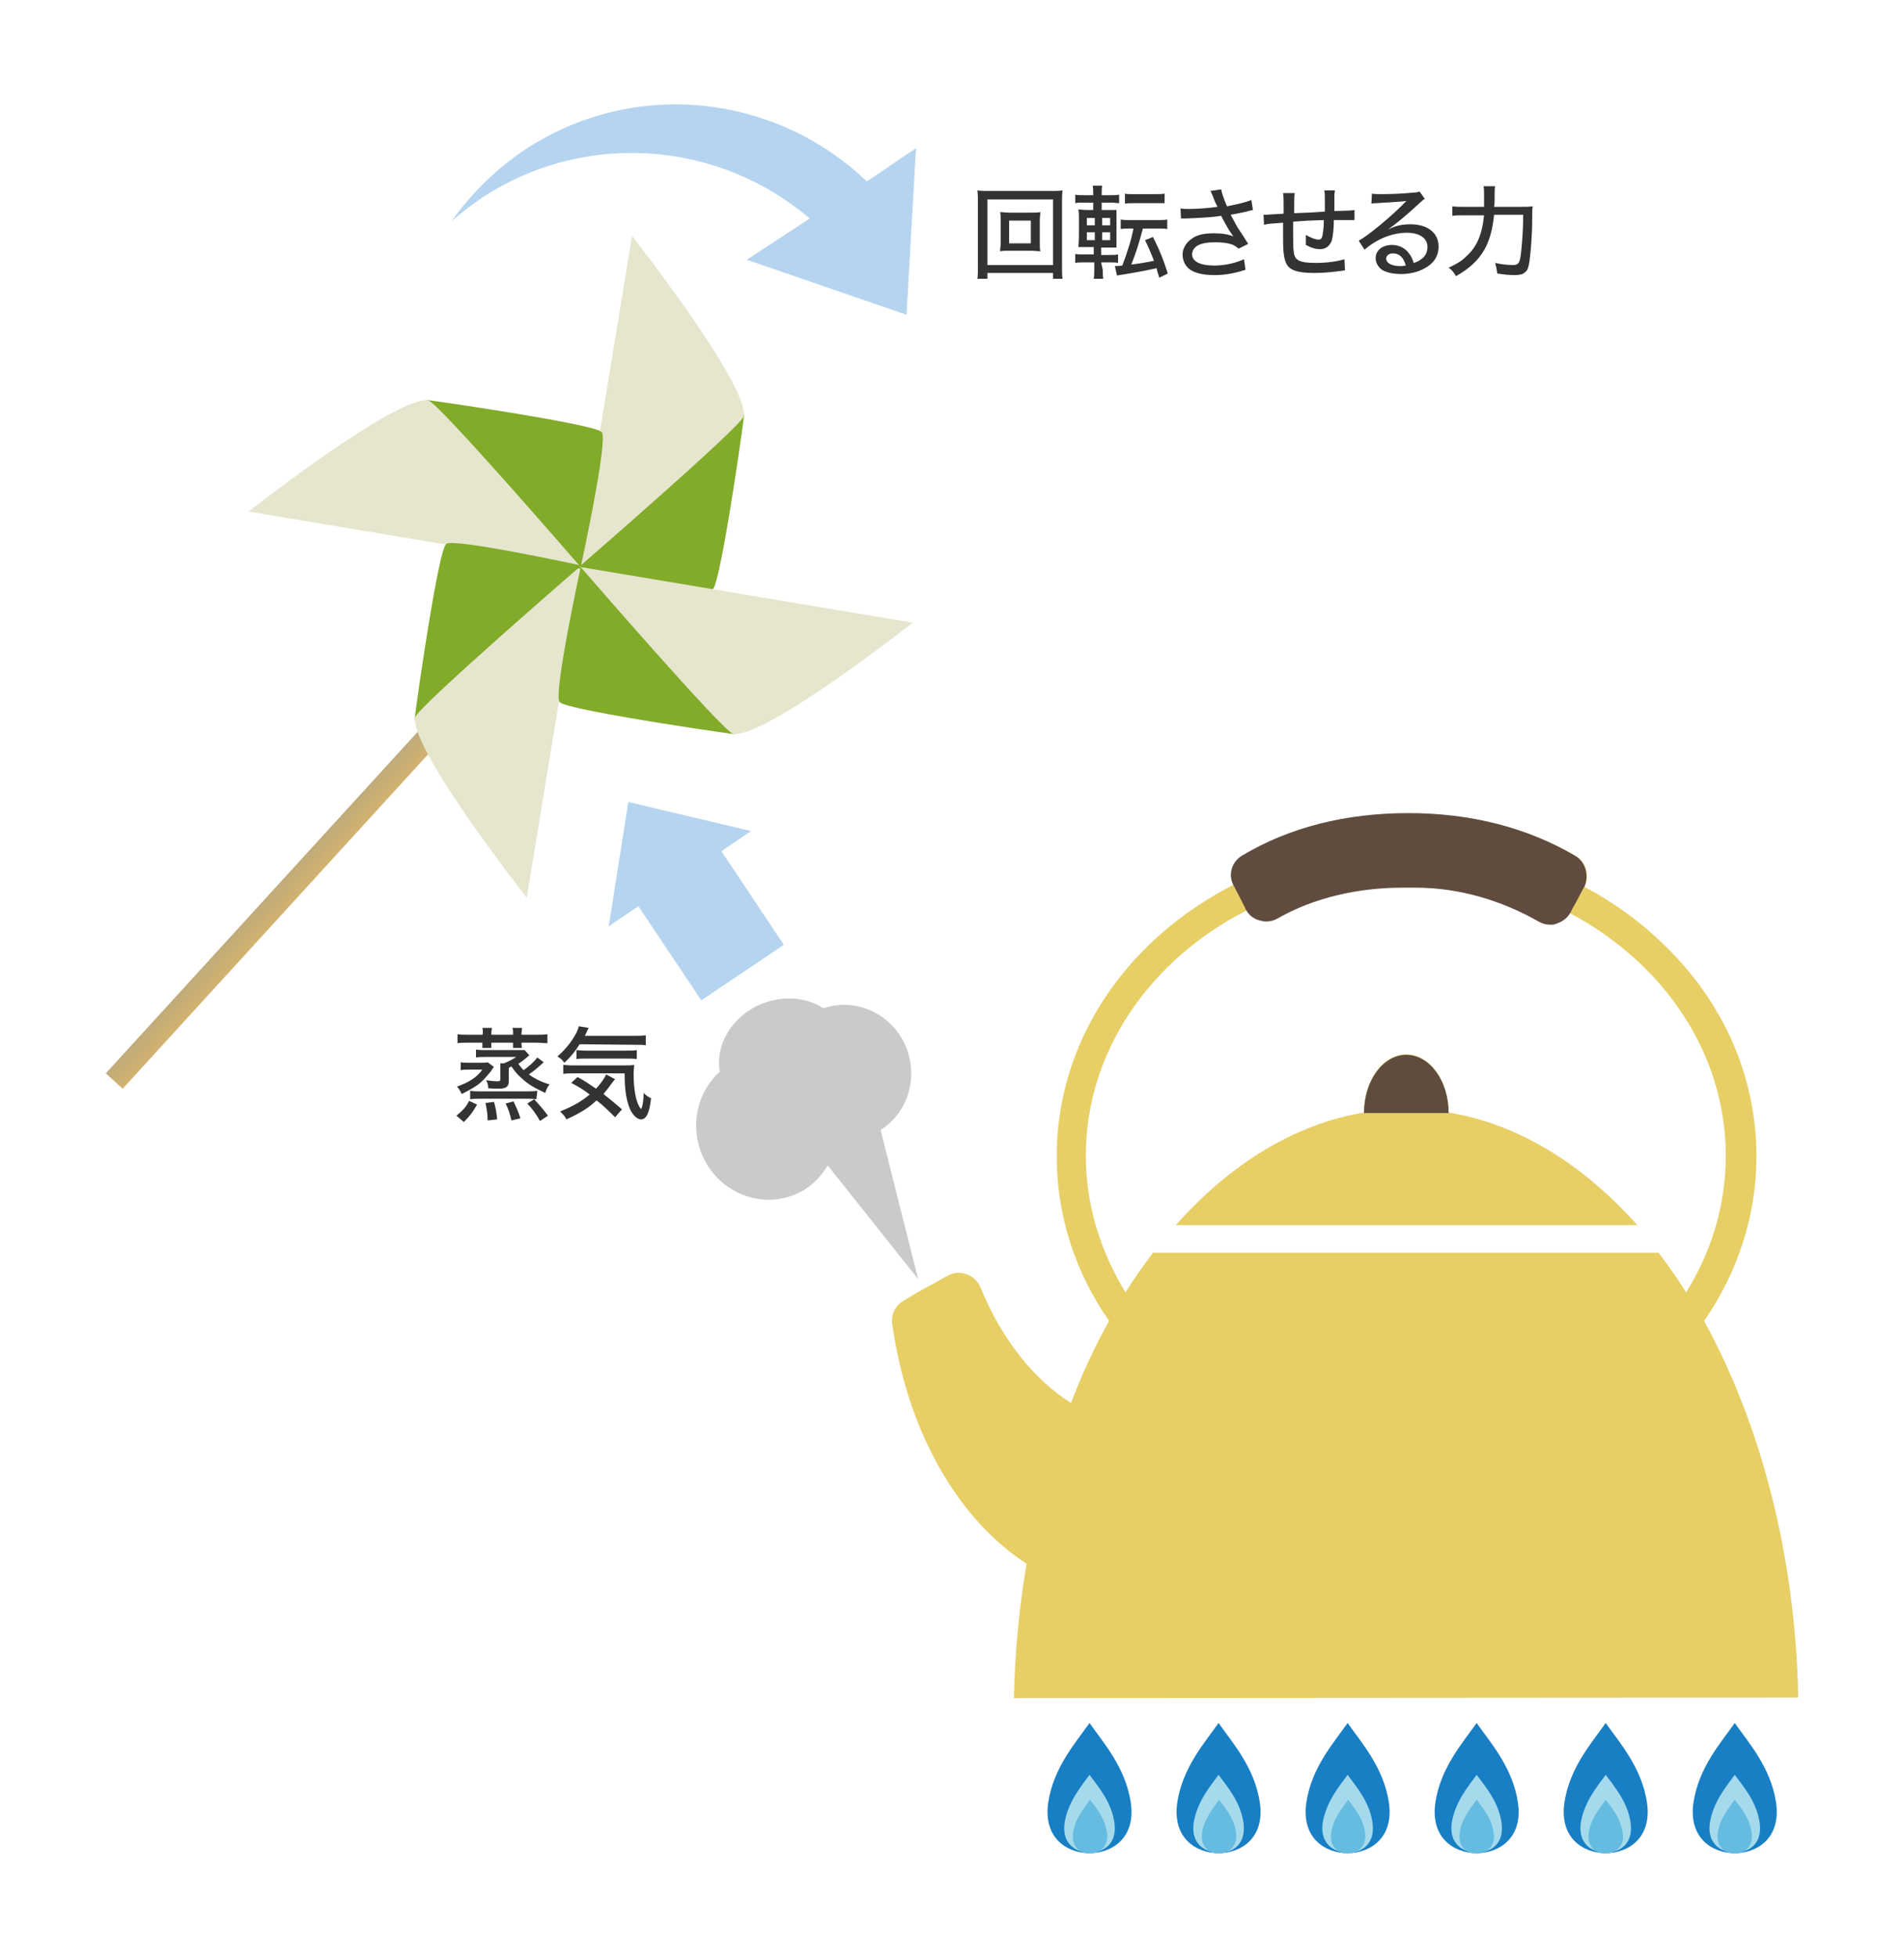 <?xml version="1.0" encoding="utf-8"?>
<!-- Generator: Adobe Illustrator 23.0.3, SVG Export Plug-In . SVG Version: 6.00 Build 0)  -->
<svg version="1.1" id="レイヤー_3" xmlns="http://www.w3.org/2000/svg" xmlns:xlink="http://www.w3.org/1999/xlink" x="0px"
	 y="0px" width="360px" height="370px" viewBox="0 0 360 370" style="enable-background:new 0 0 360 370;" xml:space="preserve">
<style type="text/css">
	.st0{fill:#E7CF66;}
	.st1{fill:#CACACA;}
	.st2{fill:url(#SVGID_1_);}
	.st3{fill:#A5DAEC;}
	.st4{fill:#65BCE0;}
	.st5{fill:url(#SVGID_2_);}
	.st6{fill:url(#SVGID_3_);}
	.st7{fill:url(#SVGID_4_);}
	.st8{fill:url(#SVGID_5_);}
	.st9{fill:url(#SVGID_6_);}
	.st10{fill:#333333;}
	.st11{fill-rule:evenodd;clip-rule:evenodd;fill:url(#SVGID_7_);}
	.st12{fill-rule:evenodd;clip-rule:evenodd;fill:#E6E6CF;}
	.st13{fill-rule:evenodd;clip-rule:evenodd;fill:#81AB29;}
	.st14{fill-rule:evenodd;clip-rule:evenodd;fill:#B5D4F0;}
	.st15{fill:#604C3F;}
</style>
<g>
	<path class="st0" d="M273.9,210.3c0-6-3.6-11-8-11c-4.4,0-8,4.9-8,11c-13.2,2.2-25.4,9.8-35.6,21.3h87.3
		C299.3,220.1,287.2,212.5,273.9,210.3z"/>
	<path class="st0" d="M340,320.9c-0.5-27.1-7.2-51.9-17.8-71.2c6.4-9.2,9.9-20,9.9-31.1c0-15.9-6.9-30.7-19.5-41.9
		c-4-3.6-8.4-6.6-13.1-9.1c0,0,0-0.1,0.1-0.1c1-2,0.3-4.6-1.7-5.7c-8.9-5.2-19.5-8-31.4-8c-12,0-22.5,2.7-31.4,8
		c-1.9,1.1-2.7,3.4-1.8,5.4c-5,2.6-9.7,5.7-14,9.5c-12.6,11.2-19.5,26.1-19.5,41.9c0,11.2,3.5,21.9,9.9,31.1
		c-2.7,4.8-5.1,10-7.2,15.5c-6.9-4.3-13.1-12-17.1-21.8c-0.5-1.2-1.4-2.1-2.6-2.5c-0.5-0.2-1-0.3-1.5-0.3c-0.8,0-1.5,0.2-2.2,0.6
		c-0.9,0.5-1.9,1-2.8,1.6l-0.1,0c-1.9,1-3.6,2-5.4,3.1c-1.5,0.9-2.4,2.6-2.1,4.4c1.8,12.7,6.2,24.2,12.9,33.3c3.7,5,8,9.1,12.5,12
		c-1.4,8.2-2.2,16.7-2.4,25.4L340,320.9L340,320.9z M205.3,218.5c0-19.8,12.2-37.1,30.4-46.4l30.7-7.2c0,0,0-5.1,0,0l30.4,7.7
		c17.7,9.4,29.5,26.4,29.5,45.9c0,9.3-2.7,18.1-7.5,25.8c-1.6-2.6-3.4-5.1-5.2-7.5H218c-1.8,2.4-3.6,4.9-5.2,7.5
		C208.1,236.6,205.3,227.8,205.3,218.5z"/>
	<path class="st1" d="M173.6,241.8l-7.1-28.2c5.1-3.2,7.2-9.8,4.8-15.7c-2.6-6.3-9.5-9.4-15.6-7.3c-3.2-2.1-7.6-2.5-11.8-0.8
		c-5.5,2.3-8.7,7.7-7.8,12.8c-4.2,3.7-5.7,10-3.4,15.6c2.9,7,10.8,10.4,17.6,7.6c2.7-1.1,4.8-3.1,6.2-5.5L173.6,241.8z"/>
	<g>
		<g>
			
				<linearGradient id="SVGID_1_" gradientUnits="userSpaceOnUse" x1="198.17" y1="105.041" x2="213.976" y2="105.041" gradientTransform="matrix(1 0 0 -1 0 443.02)">
				<stop  offset="0" style="stop-color:#187FC4"/>
				<stop  offset="1" style="stop-color:#187FC4"/>
			</linearGradient>
			<path class="st2" d="M213.8,340.7c-1-6.6-5.2-11.3-7.8-15c-2.6,3.7-6.8,8.4-7.8,15c-1,6.7,3.5,9.6,7.8,9.6
				S214.8,347.4,213.8,340.7z"/>
			<path class="st3" d="M210.7,344.5c-0.6-4-3.1-6.8-4.7-9c-1.6,2.2-4,5-4.7,9c-0.6,4,2.1,5.7,4.7,5.7S211.3,348.6,210.7,344.5z"/>
			<path class="st4" d="M209.3,346.4c-0.4-2.8-2.1-4.7-3.2-6.2c-1.1,1.6-2.8,3.5-3.2,6.2c-0.4,2.8,1.4,4,3.2,4
				C207.9,350.3,209.7,349.1,209.3,346.4z"/>
		</g>
		<g>
			
				<linearGradient id="SVGID_2_" gradientUnits="userSpaceOnUse" x1="222.559" y1="105.041" x2="238.364" y2="105.041" gradientTransform="matrix(1 0 0 -1 0 443.02)">
				<stop  offset="0" style="stop-color:#187FC4"/>
				<stop  offset="1" style="stop-color:#187FC4"/>
			</linearGradient>
			<path class="st5" d="M238.2,340.7c-1-6.6-5.2-11.3-7.8-15c-2.6,3.7-6.8,8.4-7.8,15c-1,6.7,3.5,9.6,7.8,9.6
				C234.7,350.3,239.2,347.4,238.2,340.7z"/>
			<path class="st3" d="M235.1,344.5c-0.6-4-3.1-6.8-4.7-9c-1.6,2.2-4,5-4.7,9c-0.6,4,2.1,5.7,4.7,5.7
				C233.1,350.3,235.7,348.6,235.1,344.5z"/>
			<path class="st4" d="M233.7,346.4c-0.4-2.8-2.1-4.7-3.2-6.2c-1.1,1.6-2.8,3.5-3.2,6.2c-0.4,2.8,1.4,4,3.2,4
				C232.2,350.3,234.1,349.1,233.7,346.4z"/>
		</g>
		<g>
			
				<linearGradient id="SVGID_3_" gradientUnits="userSpaceOnUse" x1="246.948" y1="105.041" x2="262.753" y2="105.041" gradientTransform="matrix(1 0 0 -1 0 443.02)">
				<stop  offset="0" style="stop-color:#187FC4"/>
				<stop  offset="1" style="stop-color:#187FC4"/>
			</linearGradient>
			<path class="st6" d="M262.6,340.7c-1-6.6-5.2-11.3-7.8-15c-2.6,3.7-6.8,8.4-7.8,15c-1,6.7,3.5,9.6,7.8,9.6
				S263.6,347.4,262.6,340.7z"/>
			<path class="st3" d="M259.5,344.5c-0.6-4-3.1-6.8-4.7-9c-1.6,2.2-4,5-4.7,9c-0.6,4,2.1,5.7,4.7,5.7
				C257.4,350.3,260.1,348.6,259.5,344.5z"/>
			<path class="st4" d="M258.1,346.4c-0.4-2.8-2.1-4.7-3.2-6.2c-1.1,1.6-2.8,3.5-3.2,6.2c-0.4,2.8,1.4,4,3.2,4
				C256.6,350.3,258.5,349.1,258.1,346.4z"/>
		</g>
		<g>
			
				<linearGradient id="SVGID_4_" gradientUnits="userSpaceOnUse" x1="271.337" y1="105.041" x2="287.142" y2="105.041" gradientTransform="matrix(1 0 0 -1 0 443.02)">
				<stop  offset="0" style="stop-color:#187FC4"/>
				<stop  offset="1" style="stop-color:#187FC4"/>
			</linearGradient>
			<path class="st7" d="M287,340.7c-1-6.6-5.2-11.3-7.8-15c-2.6,3.7-6.8,8.4-7.8,15c-1,6.7,3.5,9.6,7.8,9.6S288,347.4,287,340.7z"/>
			<path class="st3" d="M283.9,344.5c-0.6-4-3.1-6.8-4.7-9c-1.6,2.2-4,5-4.7,9c-0.6,4,2.1,5.7,4.7,5.7S284.5,348.6,283.9,344.5z"/>
			<path class="st4" d="M282.4,346.4c-0.4-2.8-2.1-4.7-3.2-6.2c-1.1,1.6-2.8,3.5-3.2,6.2c-0.4,2.8,1.4,4,3.2,4
				C281,350.3,282.9,349.1,282.4,346.4z"/>
		</g>
		<g>
			
				<linearGradient id="SVGID_5_" gradientUnits="userSpaceOnUse" x1="295.726" y1="105.041" x2="311.531" y2="105.041" gradientTransform="matrix(1 0 0 -1 0 443.02)">
				<stop  offset="0" style="stop-color:#187FC4"/>
				<stop  offset="1" style="stop-color:#187FC4"/>
			</linearGradient>
			<path class="st8" d="M311.4,340.7c-1-6.6-5.2-11.3-7.8-15c-2.6,3.7-6.8,8.4-7.8,15c-1,6.7,3.5,9.6,7.8,9.6
				C307.9,350.3,312.4,347.4,311.4,340.7z"/>
			<path class="st3" d="M308.3,344.5c-0.6-4-3.1-6.8-4.7-9c-1.6,2.2-4,5-4.7,9c-0.6,4,2.1,5.7,4.7,5.7S308.9,348.6,308.3,344.5z"/>
			<path class="st4" d="M306.8,346.4c-0.4-2.8-2.1-4.7-3.2-6.2c-1.1,1.6-2.8,3.5-3.2,6.2c-0.4,2.8,1.4,4,3.2,4
				C305.4,350.3,307.3,349.1,306.8,346.4z"/>
		</g>
		<g>
			
				<linearGradient id="SVGID_6_" gradientUnits="userSpaceOnUse" x1="320.115" y1="105.041" x2="335.92" y2="105.041" gradientTransform="matrix(1 0 0 -1 0 443.02)">
				<stop  offset="0" style="stop-color:#187FC4"/>
				<stop  offset="1" style="stop-color:#187FC4"/>
			</linearGradient>
			<path class="st9" d="M335.8,340.7c-1-6.6-5.2-11.3-7.8-15c-2.6,3.7-6.8,8.4-7.8,15c-1,6.7,3.5,9.6,7.8,9.6
				C332.3,350.3,336.8,347.4,335.8,340.7z"/>
			<path class="st3" d="M332.7,344.5c-0.6-4-3.1-6.8-4.7-9c-1.6,2.2-4,5-4.7,9c-0.6,4,2.1,5.7,4.7,5.7S333.3,348.6,332.7,344.5z"/>
			<path class="st4" d="M331.2,346.4c-0.4-2.8-2.1-4.7-3.2-6.2c-1.1,1.6-2.8,3.5-3.2,6.2c-0.4,2.8,1.4,4,3.2,4
				S331.6,349.1,331.2,346.4z"/>
		</g>
	</g>
	<g>
		<path class="st10" d="M86.3,210.9c1.2-1,1.8-1.6,2.4-2.8l1.5,0.7c-0.8,1.4-1.3,2.1-2.5,3.3L86.3,210.9z M93.4,201.7
			c-0.2,0.2-0.3,0.3-0.5,0.7c-0.4,0.5-1.3,1.6-2,2.2c-0.9,0.8-2,1.4-3.6,2.2c-0.3-0.6-0.5-1-0.9-1.4c2.3-0.8,3.8-1.8,4.8-3.2h-2.5
			c-0.7,0-1.2,0-1.6,0.1v-1.5c0.5,0.1,1,0.1,1.7,0.1h2c0.7,0,1.1,0,1.4-0.1L93.4,201.7z M91.3,195.4c0-0.4,0-0.7-0.1-1.1H93
			c0,0.4-0.1,0.6-0.1,1.1v0.2H97v-0.2c0-0.4,0-0.8-0.1-1.1h1.8c0,0.4-0.1,0.7-0.1,1.1v0.2h2.7c1,0,1.6,0,2.2-0.1v1.7
			c-0.6,0-1.3-0.1-2.2-0.1h-2.7c0,0.4,0,0.6,0.1,1H97c0-0.3,0-0.5,0-1h-4.1c0,0.6,0,0.7,0,1h-1.7c0-0.4,0-0.5,0-1h-2.9
			c-0.6,0-1.3,0-1.8,0.1v-1.7c0.6,0.1,1.2,0.1,2.2,0.1h2.5L91.3,195.4L91.3,195.4z M101.4,207.8c-0.6-0.1-1.2-0.1-2-0.1h-8.5
			c-0.9,0-1.5,0-2,0.1v-1.6c0.5,0.1,1.2,0.1,1.9,0.1h8.8c0.8,0,1.4,0,2-0.1L101.4,207.8L101.4,207.8z M102.8,200.8
			c-1.2,1.1-1.8,1.6-2.8,2.3c1.1,0.8,2.3,1.4,3.9,1.9c-0.4,0.5-0.6,0.9-0.8,1.6c-2.2-1-3.3-1.7-4.5-2.8c-0.8-0.7-1.2-1.2-1.9-2.2
			c-0.2,0.1-0.3,0.1-0.5,0.3v2.5c0,1-0.5,1.4-1.9,1.4c-0.8,0-1.2,0-2-0.1c0-0.6-0.1-1-0.4-1.5c0.8,0.1,1.5,0.2,2.2,0.2
			c0.4,0,0.5-0.1,0.5-0.4v-2c0-0.3,0-0.5,0-1h0.7c1.2-0.5,1.5-0.7,2.3-1.2h-5.9c-0.8,0-1.2,0-1.7,0.1v-1.5c0.6,0.1,1.1,0.1,1.8,0.1
			h5.8c0.8,0,1.2,0,1.6,0l0.9,1c-0.2,0.1-0.3,0.2-0.5,0.4c-0.7,0.6-1,0.8-1.6,1.2c0.4,0.5,0.5,0.7,1,1.2c1.1-0.8,1.9-1.5,2.6-2.4
			L102.8,200.8z M92.2,211.8c0-1.3-0.2-2.3-0.4-3.3l1.6-0.2c0.3,1,0.5,2,0.6,3.3L92.2,211.8z M96.7,211.8c-0.3-1.3-0.6-2.2-1.1-3.2
			l1.5-0.4c0.5,1.1,0.9,1.9,1.3,3.2L96.7,211.8z M102.1,211.9c-0.8-1.4-1.3-2.1-2.4-3.3l1.3-0.8c1.1,1.2,1.8,2,2.6,3.1L102.1,211.9z
			"/>
		<path class="st10" d="M109.6,197.4c-0.9,1.4-1.7,2.4-2.9,3.5c-0.5-0.7-0.7-0.8-1.3-1.2c1.6-1.4,2.7-2.8,3.6-4.5
			c0.2-0.5,0.4-0.8,0.4-1.2l1.9,0.3l-0.3,0.6l-0.4,0.9h9.1c1.1,0,1.8,0,2.4-0.1v1.9c-0.4-0.1-1.1-0.1-2.4-0.1L109.6,197.4
			L109.6,197.4z M116.3,211.2c-1.2-1.2-2-2-3.5-3.2c-1.5,1.4-2.9,2.3-5.7,3.6c-0.3-0.6-0.6-0.9-1.2-1.5c2.7-1.1,4-1.9,5.6-3.2
			c-1.2-0.9-1.8-1.3-3.5-2.2l1.2-1.1c1.5,0.8,2,1.2,3.5,2.2c1-1.1,1.6-2,1.9-2.7l1.7,0.9c-0.3,0.3-0.3,0.4-0.8,1
			c-0.5,0.7-0.8,1.1-1.4,1.8c1.4,1.1,2.2,1.8,3.5,2.9L116.3,211.2z M108.6,202.9c-0.9,0-1.5,0-2.1,0.1v-1.7c0.4,0,0.9,0.1,1.7,0.1
			h9.5c1.2,0,1.6,0,2.2-0.1c0,0.6-0.1,1.1-0.1,1.7c0,2.4,0.3,4.4,0.8,5.6c0.2,0.5,0.5,1,0.6,1c0.2,0,0.5-1.5,0.5-3
			c0.5,0.5,0.9,0.8,1.4,1c-0.3,2.8-0.9,4-1.9,4c-0.8,0-1.8-1-2.3-2.5c-0.5-1.5-0.8-3.1-0.8-6.2L108.6,202.9L108.6,202.9z M109,198.5
			c0.3,0,0.8,0.1,1.5,0.1h7.9c0.9,0,1.6,0,2-0.1v1.7c-0.5-0.1-1.1-0.1-2-0.1h-7.6c-0.8,0-1.3,0-1.8,0.1V198.5z"/>
	</g>
	<g>
		
			<linearGradient id="SVGID_7_" gradientUnits="userSpaceOnUse" x1="-795.468" y1="412.17" x2="-791.193" y2="412.17" gradientTransform="matrix(-0.738 -0.675 0.675 -0.738 -798.774 -74.147)">
			<stop  offset="0" style="stop-color:#D3B26E"/>
			<stop  offset="1" style="stop-color:#C0AB7A"/>
		</linearGradient>
		<polygon class="st11" points="109.7,111.1 106.5,108.2 20,202.9 23.2,205.8 		"/>
		<path class="st12" d="M140.6,78.7c1-6-21.1-34.1-21.1-34.1l-10.3,62.7c0,0,24,5.2,25.5,4.1C136.4,110.4,139.6,84.7,140.6,78.7z"/>
		<path class="st12" d="M78.5,135.6c-1,6,21.1,34.1,21.1,34.1l10.3-62.8c0,0-23.9-5.2-25.5-4.1C82.7,103.9,79.5,129.6,78.5,135.6z"
			/>
		<path class="st13" d="M140.6,78.7c-0.3,1.8-31.4,28.7-31.4,28.7s24,5.2,25.5,4.1C136.4,110.4,141.6,72.8,140.6,78.7z"/>
		<path class="st12" d="M81,75.7c-6-1-34,21-34,21l62.8,10.5c0,0,5.2-23.9,4-25.5C112.7,80.1,87,76.7,81,75.7z"/>
		<path class="st12" d="M138.6,138.7c6,1,34-21,34-21l-62.8-10.5c0,0-5.2,23.9-4,25.5C106.9,134.3,132.6,137.7,138.6,138.7z"/>
		<path class="st13" d="M81,75.7c1.8,0.3,28.8,31.5,28.8,31.5s5.2-23.9,4-25.5C112.7,80.1,75.1,74.7,81,75.7z"/>
		<path class="st13" d="M138.6,138.7c-1.8-0.3-28.8-31.5-28.8-31.5s-5.2,23.9-4,25.5C106.9,134.3,144.5,139.7,138.6,138.7z"/>
		<path class="st13" d="M78.5,135.6c0.3-1.8,31.4-28.7,31.4-28.7s-23.9-5.2-25.5-4.1C82.7,103.9,77.5,141.5,78.5,135.6z"/>
	</g>
	<path class="st14" d="M163.9,34.3c-17.2-16.5-43.9-19.6-64.5-6.1c-5.6,3.7-10.3,8.4-14,13.6c1.8-1.6,3.7-3,5.7-4.4
		c19.6-12.9,44.9-10.7,62,3.9l-11.9,7.8l30.2,10.4l1.8-31.5L163.9,34.3z"/>
	<g>
		<g>
			<path class="st10" d="M199.1,52.7v-1.1h-12.4v1.1h-1.9c0.1-0.6,0.1-1.3,0.1-2.4v-12c0-0.9,0-1.6-0.1-2.3c0.7,0.1,1.3,0.1,2.2,0.1
				h11.6c0.9,0,1.6,0,2.3-0.1c-0.1,0.7-0.1,1.3-0.1,2.3v12c0,1.1,0,1.9,0.1,2.4L199.1,52.7L199.1,52.7z M186.7,50.1h12.4V37.7h-12.4
				L186.7,50.1L186.7,50.1z M194.8,40.2c0.8,0,1.4,0,1.9-0.1c0,0.4-0.1,0.9-0.1,1.5v4.4c0,0.6,0,1,0.1,1.5c-0.5,0-1.1-0.1-1.9-0.1
				H191c-1,0-1.3,0-1.9,0.1c0-0.5,0.1-0.9,0.1-1.5v-4.4c0-0.6,0-1-0.1-1.5c0.5,0,1.1,0.1,1.9,0.1H194.8z M190.8,46h4.1v-4.3h-4.1V46
				z"/>
			<path class="st10" d="M208.5,51c0,0.5,0,1.2,0.1,1.7h-1.8c0.1-0.6,0.1-1.1,0.1-1.8v-1.3h-1.8c-0.8,0-1.3,0-1.8,0.1V48
				c0.5,0.1,0.9,0.1,1.7,0.1h1.8v-1.4h-1c-0.9,0-1.3,0-1.9,0c0-0.5,0.1-1.2,0.1-2v-3.2c0-0.8,0-1.4-0.1-1.9c0.5,0,0.9,0.1,1.8,0.1h1
				v-1.4h-1.7c-0.8,0-1.2,0-1.7,0.1v-1.6c0.5,0.1,0.9,0.1,1.8,0.1h1.6v-0.2c0-0.6,0-1-0.1-1.6h1.8c-0.1,0.5-0.1,1-0.1,1.6v0.2h1.5
				c0.9,0,1.2,0,1.8-0.1v1.6c-0.5,0-0.8-0.1-1.7-0.1h-1.6v1.4h1.2c0.8,0,1.2,0,1.6,0c0,0.4,0,0.8,0,1.8v3.3c0,1.1,0,1.6,0,2
				c-0.4,0-0.8,0-1.7,0h-1.2v1.4h1.6c0.8,0,1,0,1.6-0.1v1.6c-0.5-0.1-0.9-0.1-1.7-0.1h-1.5L208.5,51L208.5,51z M205.5,41.2v1.4h1.5
				v-1.4H205.5z M205.5,43.9v1.5h1.5v-1.5H205.5z M209.9,42.6v-1.4h-1.5v1.4H209.9z M209.9,45.4v-1.5h-1.5v1.5H209.9z M213.7,43.2
				c-0.8,0-1.2,0-1.8,0.1v-1.8c0.5,0.1,1,0.1,1.8,0.1h5.2c0.8,0,1.3,0,1.8-0.1v1.8c-0.5-0.1-1-0.1-1.8-0.1h-2.8
				c-0.7,2.6-1.3,4.6-2.2,6.8c1.8-0.2,2.8-0.4,4.3-0.7c-0.7-1.7-1-2.5-1.7-3.9l1.5-0.6c1.4,2.8,1.9,4.1,2.8,6.9l-1.6,0.8
				c-0.4-1.2-0.4-1.2-0.5-1.8c-1.9,0.4-2.2,0.5-6.4,1.2c-0.6,0.1-0.8,0.1-1.1,0.2l-0.4-1.8c0.4,0,0.6,0,1.4-0.1
				c0.9-2.3,1.8-5.2,2.1-7L213.7,43.2L213.7,43.2z M212.6,36.6c0.5,0.1,0.9,0.1,1.8,0.1h4c0.9,0,1.2,0,1.8-0.1v1.8
				c-0.2,0-0.2,0-0.4,0c-0.2,0-0.8,0-1.3,0h-4c-0.8,0-1.2,0-1.8,0.1V36.6z"/>
			<path class="st10" d="M223.2,39.4c0.5,0.1,1,0.1,1.7,0.1c1.5,0,4-0.2,5.3-0.4c-0.1-0.2-0.1-0.3-0.4-0.8c-0.2-0.4-0.4-1.1-0.7-1.7
				c-0.1-0.3-0.1-0.4-0.3-0.5l2.1-0.3c0.1,0.6,0.4,1.6,1.1,3.2c2-0.4,3.7-0.8,4.6-1.2l0.3,1.9c-0.4,0.1-0.6,0.1-1.2,0.3
				c-1.4,0.3-1.4,0.3-3,0.6c0.6,1.2,1.1,2,1.3,2.4c0.6,0.9,1.4,2.1,2,3.1l-1.8,0.9c-0.5-0.4-0.8-0.6-1.3-0.8
				c-0.9-0.3-1.9-0.4-3.2-0.4c-1.5,0-2.6,0.2-3.4,0.7c-0.6,0.4-0.9,1-0.9,1.6c0,1.3,1.5,2.1,4.2,2.1c2,0,4.1-0.5,5.6-1.2l0.3,2
				c-2.2,0.7-4,1-5.8,1c-2.6,0-4.4-0.5-5.3-1.6c-0.5-0.6-0.8-1.4-0.8-2.3c0-1.2,0.7-2.3,1.9-3.1c1.1-0.7,2.3-0.9,4.1-0.9
				c1.5,0,2.7,0.2,3.6,0.6l-0.2-0.3c-0.6-0.8-1.1-1.7-1.8-3c-0.2-0.4-0.2-0.4-0.3-0.6c-1.9,0.3-4.2,0.4-6.8,0.5c-0.4,0-0.5,0-0.8,0
				L223.2,39.4z"/>
			<path class="st10" d="M250.5,38.8c0-1.8,0-2.2-0.1-2.8h2c-0.1,0.6-0.1,0.8-0.1,1.2c0,0,0,0.1,0,0.2c0,0.4,0,0.4,0,1.2
				c0,0.4,0,0.5,0,0.9v0.4c3.2-0.1,3.2-0.1,3.8-0.2l0,1.9c-0.5,0-0.7,0-1.1,0c-0.4,0-1.7,0-2.8,0c0,1.7-0.2,3.2-0.4,3.9
				c-0.4,1-1.1,1.6-2.2,1.6c-0.8,0-1.6-0.2-2.7-0.8c0-0.4,0-0.6,0-0.9c0-0.4,0-0.5,0-1c1,0.6,1.9,0.9,2.4,0.9c0.5,0,0.7-0.3,0.8-1.1
				c0.1-0.6,0.2-1.4,0.2-2.6c-3.1,0.1-3.1,0.1-5.8,0.3c0,0.1,0,0.3,0,0.4s0,0.1,0,0.9c0,0.2,0,0.4,0,0.6c0,1,0,3.2,0.1,3.6
				c0.1,1.8,1,2.3,4.2,2.3c2.2,0,4.1-0.3,5.4-0.7l0.1,2.1c-0.6,0.1-0.6,0.1-1.5,0.2c-1.4,0.2-3,0.3-4.4,0.3c-3,0-4.6-0.5-5.2-1.8
				c-0.4-0.9-0.6-1.9-0.6-4.5c0-1.2,0-2.3,0-3.2c-2.8,0.2-2.8,0.2-3.6,0.4l-0.1-1.9c0.2,0,0.4,0,0.5,0c0.1,0,1.2-0.1,3.3-0.2
				c0-0.4,0-0.5,0-0.6c0-2.1,0-2.7-0.1-3.3h2.2c-0.1,0.7-0.1,0.7-0.1,3.8c2.9-0.1,2.9-0.1,5.8-0.3L250.5,38.8L250.5,38.8z"/>
			<path class="st10" d="M259.4,36.6c0.6,0.1,1,0.1,2,0.1c1.7,0,4-0.1,5.9-0.3c0.6,0,0.8-0.1,1.1-0.2l1,1.4c-0.3,0.1-0.4,0.3-1,0.8
				c-2.7,2.5-4.8,4.2-6,5l0,0c1.6-0.8,2.8-1,4.3-1c3.2,0,5.3,1.6,5.3,4.2c0,1.8-0.9,3.2-2.6,4.1c-1.2,0.7-2.8,1.1-4.5,1.1
				c-1.5,0-2.8-0.3-3.6-0.8c-0.7-0.5-1.2-1.3-1.2-2.2c0-1.5,1.3-2.5,3.1-2.5c1.3,0,2.5,0.6,3.2,1.6c0.4,0.5,0.6,0.9,0.9,1.8
				c0.7-0.2,1-0.4,1.4-0.7c0.8-0.5,1.2-1.4,1.2-2.3c0-1.7-1.5-2.7-3.9-2.7c-2.8,0-5.7,1.2-8,3.2l-1.1-1.7c1.7-0.9,6.2-4.6,8.7-7.2
				c0,0,0.3-0.3,0.3-0.3l0,0c-0.7,0.1-2.7,0.2-5.6,0.4c-0.4,0-0.6,0-1,0.1L259.4,36.6z M263.4,47.9c-0.8,0-1.3,0.4-1.3,1
				c0,0.8,1,1.4,2.6,1.4c0.4,0,0.5,0,1.1-0.1C265.4,48.7,264.6,47.9,263.4,47.9z"/>
			<path class="st10" d="M287.4,39.1c1.2,0,1.7,0,2.4-0.1c-0.1,0.7-0.1,0.7-0.1,2.7c0,2.8-0.3,6.1-0.5,7.6c-0.2,1.3-0.4,1.9-0.9,2.2
				c-0.4,0.4-1.1,0.5-2,0.5c-1,0-1.9-0.1-3.2-0.3c-0.1-0.8-0.2-1.3-0.4-2c1.3,0.3,2.4,0.4,3.4,0.4c1,0,1.3-0.4,1.5-2.4
				c0.2-1.9,0.4-4.3,0.4-7.1h-5.5c-0.3,2.9-0.9,5-1.9,6.7c-1.1,1.9-2.8,3.5-5.3,4.9c-0.5-0.8-0.8-1.2-1.4-1.6
				c1.5-0.7,2.4-1.2,3.3-2.1c2-1.8,3-4,3.4-7.8H277c-1.1,0-1.8,0-2.4,0.1V39c0.7,0.1,1.2,0.1,2.4,0.1h3.6c0-0.8,0-1.3,0-2
				c0-0.9,0-1.5-0.1-1.9h2.2c-0.1,0.4-0.1,0.8-0.1,1.6c0,1.1,0,1.6-0.1,2.3L287.4,39.1L287.4,39.1z"/>
		</g>
	</g>
	<polygon class="st14" points="142,157.1 118.8,151.6 115.1,175.1 120.7,171.3 132.6,189.1 148.2,178.6 136.4,160.9 	"/>
	<path class="st15" d="M265.9,199.4c-4.4,0-8,4.9-8,11h16C273.9,204.3,270.3,199.4,265.9,199.4z"/>
	<path class="st15" d="M297.7,161.7c-8.9-5.2-19.5-8-31.4-8s-22.5,2.7-31.4,8c-1.9,1.1-2.7,3.4-1.8,5.4l1.5,2.9
		c0.3,0.6,0.6,1.2,0.9,1.8c0.5,1.1,1.5,1.9,2.7,2.2c0.4,0.1,0.8,0.2,1.2,0.2c0.8,0,1.5-0.2,2.2-0.6c6.8-3.9,15.2-5.8,23.5-5.8
		c0.4,0,0.8,0,1.2,0c0,0,0.1,0,0.2,0c0.4,0,0.8,0,1.2,0c8.3,0,16.4,2.5,23.2,6.4c0.7,0.4,1.4,0.6,2.2,0.6c0.4,0,0.8,0,1.2-0.2
		c1.2-0.4,2.1-1.1,2.7-2.2c0.2-0.4,0.4-0.9,0.7-1.3l1.8-3.4c0,0,0-0.1,0.1-0.1C300.5,165.3,299.7,162.8,297.7,161.7z"/>
</g>
</svg>
